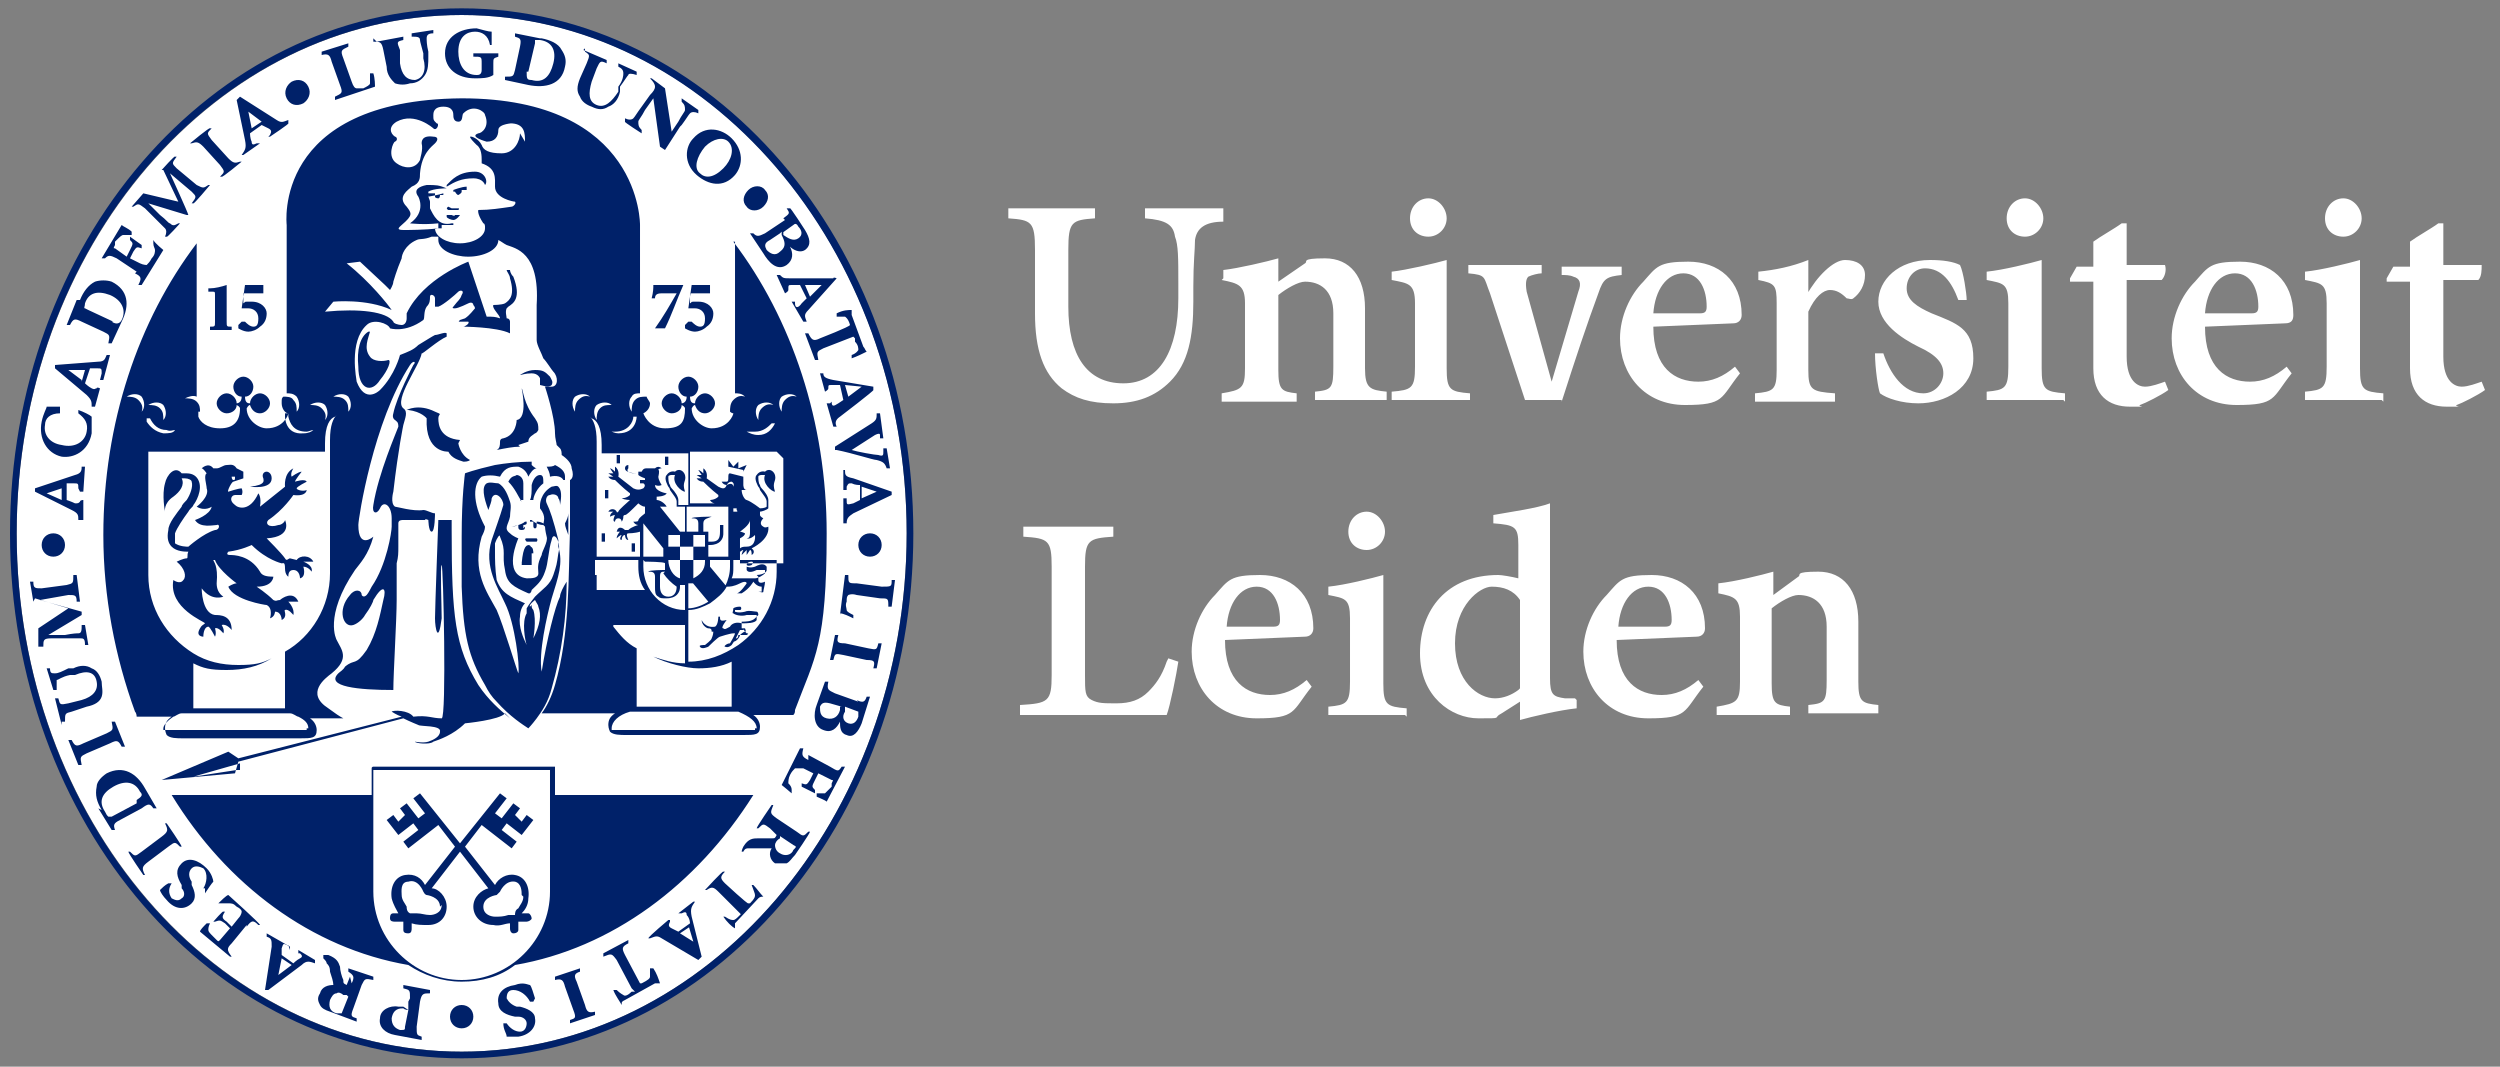 <?xml version="1.0" encoding="UTF-8"?>
<svg xmlns="http://www.w3.org/2000/svg" id="Laag_1" version="1.1" viewBox="0 0 150 64">
  <rect x="0" y="0" width="150" height="64" fill="#808080" stroke="none"/>
  <defs>
    <style>
      .st0 {
        fill: #002169;
      }

      .st1 {
        fill: #fff;
      }
    </style>
  </defs>
  <path class="st1" d="M27.7.9C13,.9,1,14.9,1,32s12,31.1,26.7,31.1,26.7-14,26.7-31.1S42.5.9,27.7.9Z"></path>
  <path class="st0" d="M12.6,17.3c.3,0,.7-.1,1-.2v2.2c0,.3,0,.3.3.3v.2h-1.3v-.2c.3,0,.3,0,.3-.3v-1.6c0-.2,0-.2-.2-.2h-.2v-.2ZM39.2,17.1c0,.2,0,.4-.1.8h.2c0-.2.1-.3.4-.3h.9c-.4.7-.8,1.4-1.3,2.1h0c0,0,.6,0,.6,0,.4-.8.7-1.7,1.1-2.6h0c0,0-1.8,0-1.8,0ZM41.5,17.1l-.2,1.4c0,0,.2,0,.4,0,.3,0,.6.2.6.6s-.1.5-.3.5-.4-.2-.5-.3c0,0-.1,0-.2,0,0,0-.1.1-.2.2,0,0,0,.1,0,.2,0,0,.3.2.6.2.2,0,.5-.1.7-.3.3-.2.4-.5.4-.8s-.3-.7-.9-.7-.3,0-.5.1v-.6h1.2v-.5c0,0-1.2,0-1.2,0ZM14.7,17.1l-.2,1.4c0,0,.2,0,.4,0,.3,0,.6.2.6.6s-.1.5-.3.5-.4-.2-.5-.3c0,0-.1,0-.2,0,0,0-.1.1-.2.2,0,0,0,.1,0,.2,0,0,.3.2.6.2.2,0,.5-.1.7-.3.3-.2.4-.5.4-.8s-.3-.7-.9-.7-.3,0-.5.1v-.6h1.2v-.5c0,0-1.2,0-1.2,0ZM54.4,32c0,17.1-12,31.1-26.7,31.1S1,49.2,1,32,13,.9,27.7.9s26.7,14,26.7,31.1ZM54.8,32C54.8,14.6,42.7.5,27.7.5S.6,14.6.6,32s12.2,31.5,27.1,31.5,27.1-14.1,27.1-31.5ZM26.8,13c0,.1.3.2.4.2.2,0,.4-.3.4-.3-.1,0-.2,0-.3,0,0,0,0,.1-.2,0-.1,0-.2,0-.3,0M26.9,12.4c0,0-.2.1,0,.2,0,0,0,0,.2,0,0,0,.1,0,.2,0,0,0,.1,0,.2,0,0,0,.1-.1,0-.1,0,0-.1,0-.2,0,0,0,0,0-.1,0,0,0,0,0-.1,0M27.3,11.6h0s0,0,0,0ZM28,11.2c-.3,0-.8.2-.8.2,0,0,0,.1,0,.1,0,0,.1,0,.1,0,0,0,0,0,0,0,0,0,0,0,0,0,0,0,.1.2.2.2,0,0,.2-.1.2-.2,0,0,0-.1,0-.1.1,0,.2,0,.4,0,0,0,0,0,0,0,0,0,0,0-.1,0M26.8,11.2c.5-.3.9-.5,1.6-.5.6,0,.7.4.7.4.2-.2,0-.8-.6-.8-1,0-1.4.5-1.7.8M27.6,26.4c-1.2-.1-1.3-.9-1.3-1.3,0-.3.3-.2-.2-.4-1-.5-1.7-.1-1.7-.1h.1c.8.1,1.1.5,1.1.5-.1,2.1,1.3,2,1.3,2,.2.4.6.5.9.6.1,0,.3,0,.4-.1-.6-.3-.7-1-.7-1M31.1,26.7s.6-.2.6-.2c0-.3.3-.4.4-.5,0,0,.1,0,.2-.2,0-.3,0-.4-.2-.7-.7-.9-.7-1.7-.8-1.8,0-.1,0,0,0,0,0,0,.4,1.8-.3,1.9,0,0,0,.9-.8,1.1,0,0-.2,0-.2.2,0,.2,0,.4-.2.5.5-.1,1-.2,1.4-.2,0,0,0,0,0,0M31.2,22.5c.1,0,.3-.1.7-.1.4,0,.5.3.5.3v.4c.1,0,.5.2.7,0,.1-.2,0-.3-.1-.5-.3-.3-.4-.4-.9-.4s-.9.3-.9.3h0M22.1,19.9c-.5.3-.7,1.1-.6,2.1,0,1.4.8,1.6,1.3.8.5-.6.7-1.2.5-1.2-.3.1-.9.1-1.1-.2-.4-.5-.1-1.1,0-1.5h-.2M30.6,43.1c-.6-.5-1.3-1.1-1.9-2-1.4-2.3-1.6-4.1-1.6-9.3,0-.2,0-.4,0-.6h-.8c0,0-.2,5.3-.2,5.9s.2,1.6.4,0c0-.8-.1-3.2,0-3.2s.3,9.2,0,9.2c-.6,0-.8-.2-1.7-.1-.3-.4-1.2-.4-1.3-.3,0,0,.3.2.6.3l-9.8,2.5-.6-.4-4,1.7,4.4-.4.2-.7,9.9-2.6c.4.2.9.4.9.4.1.1,1.4,0,1.3.4,0,.3-.4.5-.7.6-.3.1-.8,0-.8,0,0,.1.9.2,1.1,0,.3-.1,1.2-.4,1.9-1.1,0,0,2.1-.2,2.4-.6,0,0,0,0-.1-.1M14.2,46.2l-2.6.4,2.8-.8v.4ZM15,29.2s1.3.2,1.3-.5c0-.3-.2-.4-.3-.4-.2,0-.3.2-.2.4,0,.1.2.4-.8.5M13.9,28.6c0,0,0,.2.1.2s.1,0,.1-.2,0,0,0,0h.1s0,0,0,0c0,0,0,0,0,0h-.5s0,0,0,0c0,0,0,0,0,0h.2s0,0,0,.1M17.8,33.6c.2-.3.8-.3,1,.1,0,0-.5,0-.6,0,0,0,.6.2.5.6,0,0-.2-.3-.5-.3,0,0,.2.6-.2.7,0,0,0-.5-.4-.5-.3,0-.3.3-.3.4,0,0-.2-.1-.2-.5s-.1-.3-.2-.3c0,0-.9-.2-1.8-1.1,0,0-.6.3-1.4.4,0,0-.2.2.1.2.2,0,1.2,0,1.8,1,.1.2.3.3.8.3,0,0,0,.6-1,.6,0,0,.6.4,1,.8.2.1.2,0,.4,0,.1-.1.8-.6,1.1.1,0,0-.4,0-.6,0,0,0,.4.4.3.8,0,0-.3-.4-.5-.3-.1,0,.2.4-.2.6,0,0,0-.5-.4-.5,0,0,0,.3-.3.4,0,0,.2-.6-.2-.8-.1,0-2-.3-2.3-1.1,0,0,.3-.2.5-.2,0,0-1.1-.8-1.3-1.4,0,0-.2,0-.1,0,0,.1.3.3.2,1.4,0,.3.1.6.4.8,0,0-.7.3-1.3-.5,0,0,0,1.5.8,1.6.3,0,1,0,1,.9,0,0-.3-.4-.6-.3,0,0,.2.3.1.5,0,0-.3-.4-.5-.3,0,0,.1.3,0,.5,0,0-.3-.6-.4-.6-.2,0-.3.3-.3.6,0,0-.5,0-.2-.5.1-.2.2-.2.3-.3,0-.1-2.2-.9-1.9-2.6,0,0,.4.3.6,0,.2-.2.1-.7-.4-1.1,0,0,.4-.2.6-.2.1,0,0-.2.1-.4-.2,0-.7,0-1-.3-.2-.2-.3-.5-.2-1,0-.4.5-1,.8-1.4,0-.1.2-.3.3-.4.2-.3.4-.8.3-1.1,0-.1-.2-.2-.4-.2-.1,0-.2,0-.2,0,.2.4-.1.8-.5,1.1-.6.4-.5.9-.5.9,0,0-.2-1,0-1.7.1-.5.6-1.1,1-.6,0,0,.2,0,.3,0,.4,0,.6.2.7.4.3.6-.2,1.4-.3,1.5,0,.1-.2.2-.3.4-.3.4-.7,1-.8,1.3,0,.3,0,.5,0,.6.3.2.7.2.8.2,0,0,.9-.8,1.6-1,.3,0,.3-.4.1-.3-.2,0-1,.2-1.3-.3,0,0,.9-.3,1-.8,0,0-.4.3-.9,0,0,0,.8-.6.6-1.1,0-.2-.2-.8,0-.9,0,0-.2-.3-.3-.3,0,0,.4-.4.7,0,0,0,.2,0,.2,0,.2,0,.4-.2.6-.2s.4-.1.6.2c0,0,.2.1.4.2,0,0,0,.2,0,.4,0,0,0,0-.6.2-.1,0-.4.6-.3.6,0,0,.6-.2.8-.2,0,0,.1.2,0,.4,0,0-.2,0-.4,0-.2,0-.4.3,0,.6.2.2.9.4,1.4-.7,0,0,.2.2.1.8l1.5-1.2s-.1-.8.5-1.1c0,0-.2.3-.1.5,0,0,.4-.3.6-.3,0,0-.4.5-.4.6,0,0,.6-.2.7,0,0,0-.6.3-.6.4s.4.2.6.1c0,0,0,.4-.8.3,0,0-.6.9-1.5,1.5-.2.2,0,.5.6.3.2,0,.4-.2.4-.3,0,0,.5,1-1.1,1.1,0,0,.9.9,1.1,1.2.1.2.2,0,.3,0M44.3,38.1c0,0,0,.2-.1.2-.1,0-.1,0-.2.1,0,0,0,.1,0,.1.2,0,.4-.3.4-.4,0,0,.2-.2.3-.2.1,0,0-.2,0-.2h-.2c0-.2,0-.3,0-.4.2,0,.6,0,.8-.2,0,0,.2-.2.2-.2,0,0,0-.2-.1-.2-.1,0-.5-.1-.7,0-.4.1-.6,0-.6,0,0,0,0,0,0-.1,0,0,.3,0,.3,0,.1,0,.1-.2,0-.2-.3,0-.4.1-.4.1,0,.2-.1.3,0,.3.1.1.5.2.8.1.2,0,.5,0,.6,0,0,0,0,.1,0,.2,0,0,0,0,0,.1-.1.2-.6.2-.9.2-.3-.1-.6,0-.7.2-.2.1-.3.2-.4.1-.2,0,.2-.5.2-.5,0,0,0-.1,0,0-.4.1-.4,0-.4-.2,0,0,0,0-.1,0,0,0,0,.5-.2.6-.6.1-.8-.4-.8-.4h0c0,.3.3.5.4.5.2,0,.2.1.2.2h.1c0,.2-.1.4-.1.4,0,.1-.4.4-.4.4-.1,0-.4,0-.3.1.1.2.5,0,.5,0,0,0,.6-.6.7-.6,0,0,.6-.2.8-.2.2,0,.1,0,.1,0,0,.1-.3.6-.3.6-.2,0-.4.2-.3.2.2.1.4-.1.4-.1,0,0,.2-.3.2-.3l.3-.6h.2c0-.1,0,0,.2.2.2,0,0,.1,0,.1M44.6,28.3l.2-.4-.5.2v-.4s-.3.3-.3.3l-.3-.4v.4s.9.2.9.2ZM38.1,28.4c-.5,0-.5-.2-.4-.3,0-.1,0-.2,0-.2,0,0-.2,0-.2.2,0,.3.7.3.7.3M37.2,27.3h-.2v.5h.2v-.5ZM40.1,27.4h-.2v.5h.2v-.5ZM36.5,29.4h-.2v.5h.2v-.5ZM36.3,32h-.2v.5h.2v-.5ZM38.1,32.6h-.2v.5h.2v-.5ZM32,33.2c0-.1,0-.4-.2-.4-.2,0-.4,0-.5,1.1,0,0,.4,0,.6,0,0,0,0-.5,0-.7M32.4,28.5c-.2,0-.4.2-.5.6,0,.4,0,.7-.1.9,0,0,.1,0,.2,0,0-.2.2-.7.6-1,0,0,0,0,0,0,0-.3,0-.5-.2-.5M31.2,30s0,0,.2,0c0-.2,0-.6,0-1,0-.4-.3-.5-.4-.5-.1.1-.3,0-.5.4.4.4.6.9.8,1.2,0,0,0,0,0,0M34.1,32c0-.4,0-.8,0-1.2,0,.2-.1.4-.2.6,0,.2.1.4.2.7M31.9,36.3c0,0,0,.1,0,.1,0,0,0,.1.1.2.2.6,0,1.7,0,1.7.4-.8.5-1.4.3-1.9,0-.1-.1-.2-.2-.4,0,0-.4.3-.3.4M32.6,31.5c0-.2.2-.5-.2-1,0,0,0-.2,0-.2,0,0,0-.7.7-1.1.1,0,.3-.1.4,0,.2.2.2.6.1,1.1,0-.1,0-.3-.1-.4,0-.2-.3-.3-.5-.2-.2,0-.3.3-.2.5.2.4.4,1,.7,2.2v.4c.3,1,0,1.8-.4,3.1-.3,1.1-.8,3.3-.6,4.4.3-1.9.8-3.9,1.1-4.5,0-.2.2-.6.4-.9,0,2.1-.3,4.3-.9,6.4-.2.8-.6,1.4-.9,1.8-.3.4-.5.6-.5.6,0,0,0,0,0,0,0,0,0,0,0,0,0,0,0,0,0,0,0,0,0,0,0,0-.3-.2-1.1-.7-1.9-1.6-.3-.3-.5-.6-.7-1-1-1.7-1.3-3-1.4-5.9,0-.6,0-1.3,0-2.2,0-.3,0-.6,0-.8,0-2.5.2-3.8.2-3.8,0,0,.5-.2,1.8-.5.6-.1,1.4-.2,2.2-.2,0,0,0,0,0,.2,0,0,.2.2.3.2-.2,0-.4.3-.5.5-.1-.3-.3-.5-.6-.6-.4,0-.8,0-1.1.6-.4-.1-.8-.1-1.1,0-.5.4-.6,1.5.2,3,0,.2-.1.4-.2.6-.6,2.1.3,3.3.9,4.4.4.9,1.2,3.6,1.3,3.8.1-.4-.2-3-.8-4.2-.4-.9-1.3-2.2-.8-3.8.2-.6.5-1.4.7-2.1,0-.4-.5-.9-.7-.4,0,.2-.1.4-.2.7-.3-.8-.4-1.4-.1-1.6.2-.1.5,0,.7,0,.4.2.6.8.7,1.1h0c.1.3,0,.6,0,.9-.1.5-.4.7,0,1,.2.2.5.3.5.3,0,0-1,2.2.5,2.4.3,0,.7,0,.7-.3s-.1-.5.2-1.1c0-.2.4-.8.3-1.1,0,0-.1-.4-.1-.6M31.6,36.5c.1-.2.5-.7.5-.7.5-.5.9-.7,1.1-1.3.2-.6.2-.6.3-1.3.2-.7-.3-1.4-.4-.8-.2.6-.2,1.4-.4,1.9-.2.6-.5.8-.8,1.1,0,0,0,.1-.1.2,0,0,0,0-.1,0-.9-.4-1.3-.6-1.4-1.4-.2-.9.1-1.1-.3-2,0-.2-.2.1-.3.4,0,0,0,.3,0,.5,0,.5,0,1,.1,1.7.3.8.8,1,1.7,1.4-.2.2-.3.5-.3.8-.1.6.2,1.3.4,1.7-.1-.3-.3-1.4,0-1.9M33.9,28.8s0,0,0,0c0,0,0-.2,0-.2,0-.3-.2-.5-.6-.7-.1.1-.3.1-.5.1.1.2.2.4.2.6.4-.1.7,0,.8.2M31.4,31.7c0,0,0-.2,0-.2,0,0,.2,0,.2-.1,0,0,0,0,0-.1,0,0,0,0-.1,0-.2.2-.8.3-.8.3,0,0,0,0,0,0,0,0,0,0,0,0,0,0,.2,0,.4-.1,0,0,0,0,0,.1,0,.1,0,.2.2.2s.2-.1.2-.2M32.6,31.5c-.4,0-.7-.3-.7-.3,0,0,0,0-.1,0,0,0,0,0,0,.1,0,0,0,0,.2,0,0,0,0,.1,0,.2s0,.2.1.2.1-.1.1-.2,0-.1,0-.2c.1,0,.2,0,.4.1M31.8,32.7c-.2,0-.4,0-.5,1.1,0,0,.4,0,.6,0,0,0,0-.5,0-.7,0-.1,0-.4-.2-.4M31.7,32.3c0,0,0,0-.1,0,0,0-.2,0,0,.2,0,0,0,0,.2,0,0,0,.1,0,.2,0,0,0,.1,0,.2,0,0,0,.1-.1,0-.2,0,0-.1,0-.2,0,0,0,0,0-.1,0M17.4,42.7s0,0,0,0h0s0,0,0,0M10.9,42.7h0s0,0,0,0c0,0,0,0,0,0M22.4,53.5c0,2.9,2.4,5.3,5.3,5.3s5.3-2.4,5.3-5.3v-7.3h-10.6v7.3M45.2,47.7c-3.4,5.4-8.5,9.2-14.3,10.2-.9.7-2,1-3.2,1s-2.3-.4-3.2-1c-5.8-1-10.9-4.8-14.2-10.2h12v-1.6h0c0-.1.1-.1.1-.1h10.9v1.7h12M31.3,53.7c0-.2,0-.7-.4-.8-.6-.1-.9.6-.9.6,0,0-.1.1-.2.2,0,0-.8.1-.8.7,0,.5.5.6.7.6.3,0,.5,0,.8-.1.1,0,.3,0,.4,0,0-.1,0-.3.2-.4.1-.2.3-.4.3-.7M31.7,54.8c.1,0,.2.2.2.3,0,.1-.2.2-.3.2-.2,0-.3,0-.5,0,0,.1,0,.3,0,.5,0,.1-.1.2-.3.2-.1,0-.2-.1-.2-.3,0-.1,0-.2,0-.3,0,0,0,0,0,0-.3,0-.6.2-1,.1-.7,0-1.2-.5-1.2-1.1,0-.6.5-1,.9-1.1l-1.7-2.2-1.7,2.2c.4,0,.9.5.9,1.1,0,.6-.4,1.1-1.1,1.1-.4,0-.7,0-1-.1,0,0,0,0,0,0,0,0,0,.2,0,.3,0,.1,0,.3-.2.3-.1,0-.3,0-.3-.2,0-.2,0-.3,0-.5-.1,0-.3,0-.5,0-.1,0-.3,0-.3-.2,0-.1,0-.3.2-.3.1,0,.2,0,.3,0,0,0,0,0,0,0-.1-.2-.3-.5-.4-.9-.1-.7.2-1.3.8-1.4.6-.1,1,.2,1.2.6l1.8-2.3-1-1.3h0l-1.8,1.4-.3-.4.9-.7-.3-.4-.9.7-.7-.9.4-.3.3.4.4-.4-.3-.4.4-.3.7.9.4-.3-.7-.9.4-.3,2.4,3,2.4-3,.4.3-.7.9.4.3.7-.9.4.3-.3.4.4.4.3-.4.4.3-.7.9-.9-.7-.3.4.9.7-.3.4-1.8-1.4h0l-1,1.3,1.8,2.3c.2-.4.7-.7,1.2-.6.6.1.9.7.8,1.4,0,.4-.2.7-.4.9,0,0,0,0,0,0,0,0,.2,0,.3,0M26.4,54.4c0-.6-.8-.7-.8-.7,0,0-.1,0-.2-.2,0,0-.3-.8-.9-.6-.5,0-.4.6-.4.8,0,.3.2.5.3.7,0,.1,0,.3.2.4.1,0,.3,0,.4,0,.3,0,.5.1.8.1.2,0,.7-.1.7-.6M24.5,60.6c0,0-.2,0-.3-.1-.2,0-.6,0-.7.6,0,.4.2.6.5.7.3,0,.3,0,.3-.2l.2-1ZM24.6,59.9c0-.5,0-.5-.4-.6v-.2s1.6.3,1.6.3v.2c-.4,0-.5,0-.6.5l-.2,1.5c0,.5,0,.5.3.6v.2s-1.6-.3-1.6-.3c-.6-.1-1-.5-.9-1,0-.5.6-.8,1.1-.7.1,0,.2,0,.3,0l.3.2v-.5ZM20.8,59.7h-.2c-.1-.1-.3-.2-.4-.1-.2,0-.3.2-.4.4-.1.4,0,.7.4.8.3,0,.3,0,.3,0l.4-1ZM21.1,59c.2-.4.1-.5-.2-.7v-.2c0,0,1.5.5,1.5.5v.2c-.5-.1-.5-.1-.7.3l-.5,1.4c-.2.5-.1.5.2.6v.2c0,0-1.6-.6-1.6-.6-.3-.1-.5-.2-.6-.4-.1-.2-.2-.4,0-.7.1-.4.5-.5.8-.5,0-.2-.1-.5-.2-.8,0-.3-.1-.4-.2-.5,0-.1-.1-.2-.2-.3v-.2c0,0,.3,0,.3,0,.5.2.6.4.7.7,0,.2.1.6.2.8,0,.2,0,.2.2.3h0s.2-.5.2-.5ZM17.5,57.9l-.6-.4-.2,1h0s.8-.6.8-.6ZM17.3,56.7h-.1c-.2-.1-.2-.1-.3.2v.4c0,0,.7.5.7.5,0,0,.2-.2.4-.3.2-.1.1-.2,0-.3h-.1c0,0,0-.2,0-.2l1,.6v.2c-.3-.1-.5-.2-.8.1l-2,1.5h-.2c0,0,.4-2.6.4-2.6,0-.4,0-.5-.3-.6v-.2c0,0,1.4.8,1.4.8v.2ZM14.8,55.6c.3-.4.4-.4.7-.1h.1c0-.1-1.9-1.8-1.9-1.8-.1,0-.5.4-.6.5h.1c.2,0,.3,0,.5,0,.2,0,.3,0,.5.2.2.1.3.2.3.3,0,0,0,.2-.2.4l-.4.5-.3-.3c-.3-.2-.3-.3-.1-.6h-.1c0-.1-.6.6-.6.6h.1c.3-.1.3-.1.6.1l.3.3-.6.7c-.1.1-.1.1-.2,0l-.2-.2c-.2-.2-.3-.3-.3-.4,0-.1,0-.2.1-.4h-.2c-.2.2-.4.4-.4.5l1.8,1.5h.1c-.3-.4-.3-.5,0-.8l.9-1.1ZM12.3,53.6c.2-.3.4-.6.5-.7,0-.1-.1-.5-.4-.8-.5-.5-1.1-.7-1.5-.3-.4.4-.3.8,0,1.3v.2c.2.2.2.5,0,.6-.2.2-.4.1-.6,0-.2-.3-.2-.6,0-.9h-.2c-.2.1-.4.3-.5.4,0,.1.2.4.4.6.5.6,1.1.6,1.5.2.3-.3.2-.7,0-1.1v-.2c-.2-.3-.2-.6,0-.8.2-.2.5-.1.7,0,.3.3.2.9,0,1.2h.1ZM8.5,51.1c-.4.3-.4.3-.7,0h-.1c0,.1.9,1.4.9,1.4h.1c-.2-.4-.2-.5.2-.8l1.2-.9c.4-.3.4-.3.7,0h.1c0-.1-.9-1.4-.9-1.4h-.1c.2.4.2.5-.2.8l-1.2.9ZM8.2,48c.3-.2.4-.3.2-.5-.3-.6-.9-.7-1.6-.3-.7.4-.9.9-.5,1.5.1.2.1.2.2.3,0,0,.1,0,.2,0l1.5-.8ZM6.1,48.6c-.3-.5-.4-.9-.3-1.4,0-.3.3-.6.6-.8,1-.5,1.8,0,2.3.9l.7,1.2h-.2c-.2-.3-.3-.3-.7,0l-1.3.7c-.4.2-.4.3-.3.6h-.2c0,0-.8-1.3-.8-1.3ZM5,44.6c-.4.2-.5.2-.7-.2h-.2c0,0,.6,1.5.6,1.5h.2c-.1-.5-.1-.5.3-.7l1.4-.6c.4-.2.5-.2.7.2h.2c0,0-.6-1.5-.6-1.5h-.2c.1.5.1.5-.3.7l-1.4.6ZM3.7,43.3h.2c0-.5,0-.5.4-.6l.9-.3c.5-.1.8-.3.9-.6.1-.3,0-.6,0-.9-.1-.4-.3-.7-.6-.8-.3-.2-.7-.2-1.1,0h-.3c-.4.2-.6.3-.8.3-.2,0-.3,0-.3-.3h-.2s.4,1.3.4,1.3h.2c0-.3,0-.5,0-.6.1,0,.3-.2.8-.3h.3c.7-.3,1.2-.2,1.3.4.1.5-.2.9-.9,1.1l-.8.2c-.5.1-.5.1-.6-.3h-.2c0,0,.4,1.6.4,1.6ZM2.1,35.9l2,.6-1.8,1.2v1.1c.1,0,.3,0,.3,0,0-.4,0-.5.5-.5h1c.4,0,.6,0,.7,0,.2,0,.3,0,.3.4h.2s-.2-1.2-.2-1.2h-.2c0,.3,0,.5-.2.5-.1,0-.3,0-.8.1h-1c0,0,0,0,0,0l2-1.2v-.2s-2.5-.7-2.5-.7h0s1.7-.3,1.7-.3c.4,0,.5,0,.5.4h.2s-.2-1.6-.2-1.6h-.2c0,.5,0,.5-.4.6l-1.5.2c-.4,0-.5,0-.5-.4h-.2s.2,1.2.2,1.2ZM3.2,32c-.4,0-.7.3-.7.7,0,.4.3.7.7.7.4,0,.7-.3.7-.7,0-.4-.3-.7-.7-.7M3.7,30v-.7c0,0-.9.3-.9.3h0s.9.4.9.4ZM4.7,29.3h0c0-.3,0-.3-.3-.3h-.4c0,.1,0,1,0,1,0,0,.3.1.5.2.2,0,.2,0,.3-.1h0c0-.1.2-.1.2-.1v1.2c0,0-.3,0-.3,0,0-.3,0-.4-.4-.6l-2.2-1.1v-.2s2.4-.8,2.4-.8c.4-.1.4-.3.4-.5h.2s-.1,1.5-.1,1.5h-.2ZM3.6,24.4c-.3,0-.6,0-.8,0,0,.1-.2.4-.3.9-.2,1,.3,1.9,1.2,2.1.7.1,1.6-.3,1.8-1.4,0-.4,0-.8,0-1-.1-.1-.5-.3-.8-.4v.2c.4.3.6.6.5,1.1-.1.6-.7,1-1.5.8-.7-.1-1.1-.6-1-1.2,0-.4.3-.7.9-.7v-.2ZM4.9,22.9l.2-.7h-1c0,0,0,0,0,0l.8.6ZM6.1,22.4h0c0-.3,0-.3-.3-.3h-.4s-.3.9-.3.9c0,0,.2.2.4.3.2.1.2,0,.3,0h0c0-.1.2,0,.2,0l-.3,1.1h-.2c0-.3,0-.4-.3-.7l-1.9-1.6v-.2s2.6-.2,2.6-.2c.4,0,.4-.2.5-.4h.2c0,0-.4,1.5-.4,1.5h-.2ZM6.7,19.3c.3.2.5.1.6-.1.3-.6,0-1.2-.7-1.5-.8-.3-1.3-.1-1.5.5,0,.2-.1.3,0,.3,0,0,0,0,.2.1l1.5.7ZM4.8,18c.2-.5.5-.9.9-1.1.3-.1.7-.1,1,0,1,.5,1.1,1.4.6,2.4l-.6,1.3h-.2c.1-.5.1-.5-.3-.7l-1.3-.6c-.4-.2-.5-.2-.7.2h-.2c0,0,.6-1.5.6-1.5ZM8.1,16.4c.4.2.4.3.2.7h.2c0,0,1.3-2.1,1.3-2.1,0,0-.5-.4-.6-.6v.2c0,.2.1.3.1.4,0,.1,0,.3-.2.5-.1.2-.2.3-.3.4,0,0-.2,0-.4-.1l-.6-.3.2-.4c.2-.3.2-.3.5-.2v-.2c0,0-.7-.5-.7-.5v.2c.2.2.2.2,0,.6l-.2.4-.7-.5c-.1,0-.1,0,0-.2v-.2c.3-.3.4-.4.5-.4,0,0,.2,0,.5,0v-.2c-.2-.2-.5-.3-.6-.4l-1.2,2h.2c.2-.2.3-.2.7,0l1.2.8ZM8.1,16.4c.4.2.4.3.2.7h.2c0,0,1.3-2.1,1.3-2.1,0,0-.5-.4-.6-.6v.2c0,.2.1.3.1.4,0,.1,0,.3-.2.5-.1.2-.2.3-.3.4,0,0-.2,0-.4-.1l-.6-.3.2-.4c.2-.3.2-.3.5-.2v-.2c0,0-.7-.5-.7-.5v.2c.2.2.2.2,0,.6l-.2.4-.7-.5c-.1,0-.1,0,0-.2v-.2c.3-.3.4-.4.5-.4,0,0,.2,0,.5,0v-.2c-.2-.2-.5-.3-.6-.4l-1.2,2h.2c.2-.2.3-.2.7,0l1.2.8ZM9.8,10.2l.9,1.9-2.1-.5-.7.8h.1c.3-.2.3-.2.7.1l.7.7c.3.3.4.4.5.5.1.1.1.3,0,.5h.1c0,.1.8-.8.8-.8h-.1c-.2.1-.3.2-.5,0-.1,0-.2-.2-.6-.5l-.7-.7h0s2.3.7,2.3.7h.1c0-.1-1.1-2.5-1.1-2.5h0s1.3,1.1,1.3,1.1c.3.3.3.3,0,.7h.1c0,.1,1-1.1,1-1.1h-.1c-.3.2-.3.2-.7,0l-1.2-1c-.3-.3-.3-.3,0-.7h-.1c0-.1-.8.8-.8.8ZM12.7,8.4c-.3-.4-.3-.4,0-.7h-.1c0-.1-1.2.9-1.2.9h.1c.3-.1.4-.1.7.2l1,1.1c.3.4.3.4,0,.7h.1c0,.1,1.2-.9,1.2-.9h-.1c-.3.1-.4.1-.7-.2l-1-1.1ZM15.1,7.7l.6-.4-.8-.6h0s.2,1,.2,1ZM16.2,8.1h0c.1-.2.1-.3-.1-.4l-.4-.2-.7.5c0,0,0,.3.1.5,0,.2.1.2.3.1h.1c0,0,.1,0,.1,0l-1,.7h-.1c.2-.3.3-.4.2-.9l-.5-2.4.2-.2,2.2,1.4c.3.2.4.1.7,0v.2c.1,0-1.1.8-1.1.8h-.1ZM18.5,5.2c-.2-.4-.6-.5-1-.3-.3.2-.5.6-.3,1,.2.4.6.5,1,.3.3-.2.5-.6.3-1M22.5,5.3c0-.2,0-.6-.1-.9h-.2c0,.3,0,.5,0,.6,0,.1-.2.2-.4.3-.2,0-.3,0-.4,0-.1,0-.2-.1-.3-.4l-.5-1.4c-.2-.5-.1-.5.3-.7v-.2c0,0-1.6.5-1.6.5v.2c.4-.1.5,0,.6.4l.5,1.4c.2.5.1.5-.3.7v.2c0,0,2.4-.8,2.4-.8ZM22.4,2.3v.2c.4,0,.5,0,.6.5l.2,1c0,.5.3.8.5,1,.3.1.6.1.9,0,.4,0,.7-.2.9-.5.2-.3.2-.7.2-1.1v-.3c-.1-.4-.1-.7-.1-.8,0-.2.1-.3.4-.3v-.2s-1.3.2-1.3.2v.2c.3,0,.5,0,.5.2,0,.1.1.4.2.8v.3c.2.7,0,1.2-.5,1.3-.5,0-.8-.3-.9-1v-.8c-.2-.5-.2-.5.2-.6v-.2s-1.6.3-1.6.3ZM29.5,2.7c0-.4,0-.7,0-.8-.2,0-.5-.1-.9-.2-1,0-1.9.5-1.9,1.5,0,.9.7,1.5,1.8,1.5.4,0,.8,0,1.1-.2,0,0,0-.2,0-.4v-.3c0-.3,0-.3.3-.4v-.2s-1.5,0-1.5,0v.2c.5,0,.5,0,.5.4v.4c0,.3-.2.3-.3.3-.8,0-1.1-.7-1.1-1.4,0-.9.5-1.2,1-1.2.4,0,.8.2.9.8h.2ZM31.6,4.3c0,.4,0,.5.3.5.7.2,1.1-.2,1.3-1,.2-.8-.1-1.3-.8-1.4-.2,0-.3,0-.3,0,0,0,0,0,0,.2l-.4,1.7ZM32.5,2.3c.5.1,1,.3,1.2.7.2.3.3.6.2,1-.2,1.1-1.2,1.3-2.2,1.1l-1.4-.3v-.2c.5,0,.5,0,.6-.4l.3-1.4c.1-.5,0-.5-.3-.6v-.2s1.5.3,1.5.3ZM35.1,2.9v.2c.3.2.3.2.1.7l-.4.9c-.2.5-.2.8,0,1.1.1.3.4.5.7.6.4.2.7.2,1,0,.3-.1.6-.4.7-.9v-.3c.3-.4.4-.6.5-.7,0-.1.2-.1.5,0v-.2c0,0-1.1-.5-1.1-.5v.2c.2.1.3.2.3.4,0,.1,0,.4-.3.8v.3c-.4.6-.8,1-1.3.8-.5-.2-.5-.7-.3-1.4l.3-.8c.2-.4.2-.5.6-.3v-.2c0,0-1.4-.6-1.4-.6ZM40.9,7.5c.3-.4.4-.6.5-.7.1-.1.3-.1.5,0v-.2c0,0-1-.7-1-.7v.2c.2.2.2.3.2.5,0,.1-.2.3-.4.7l-.4.6h0s-.4-2.6-.4-2.6l-.8-.6h-.1c.4.4.4.6,0,1l-.5.7c-.3.4-.4.6-.5.7-.1.1-.3.1-.5,0v.2c-.1,0,1,.7,1,.7v-.2c-.2-.2-.2-.3-.2-.5,0-.1.2-.3.4-.7l.5-.7h0s.4,2.9.4,2.9l.3.2.9-1.4ZM42.3,8.8c-.5.6-.7,1.3-.3,1.6.3.3.8.3,1.4-.3.5-.5.7-1.2.3-1.6-.3-.3-.9-.2-1.4.3M43.9,8.3c.7.7.7,1.6.2,2.2-.7.8-1.6.6-2.3,0-.8-.7-.7-1.7-.2-2.2.7-.8,1.7-.6,2.3,0M45.8,12.4c.3-.3.4-.7.1-1-.2-.3-.7-.3-1,0-.3.3-.4.7-.1,1,.2.3.7.3,1,0M47,13.9v.2c.3.2.6.4.9.2.3-.2.2-.5,0-.7-.1-.2-.2-.2-.3-.1l-.7.5ZM46.8,14l-.6.4c-.4.2-.3.4-.2.6.2.2.5.4.8.1.4-.3.3-.6.1-1v-.2ZM47,13.1c.4-.3.4-.3.2-.6h.2c0-.1.9,1.3.9,1.3.3.5.4.9,0,1.2-.3.2-.7,0-.9-.2h0c.2.4.2.8-.2,1.1-.6.4-1.1-.2-1.4-.7l-.8-1.2h.2c.2.2.3.2.7,0l1.2-.8ZM48.3,17.1l.3.7.7-.7h0s-1,0-1,0ZM47.7,18.2h0c0,.3.2.3.4,0l.3-.3-.4-.8c0,0-.3,0-.5,0-.2,0-.2,0-.2.3h0c0,.1-.2.2-.2.2l-.5-1.1h.2c.2.2.2.2.7.2h2.5c0-.1.2,0,.2,0l-1.7,1.9c-.3.3-.2.4-.1.7h-.2c0,0-.7-1.2-.7-1.2h.2ZM51.3,20.3v.2c.2.2.2.4.2.5,0,0-.1.2-.4.3v.2c.3-.1.7-.3.9-.4h0c-.1-.1-.1-.2-.2-.3l-.7-1.9c0-.1,0-.2,0-.3h0c-.2,0-.5,0-.9.2v.2c.3,0,.4,0,.5,0,0,0,.2.1.3.5h0c0,.1-1.8.8-1.8.8-.4.2-.5.1-.7-.3h-.2c0,0,.6,1.6.6,1.6h.2c-.1-.5-.1-.5.3-.7l1.8-.7ZM50.7,23.1l.2.7.8-.6h0s-1-.1-1-.1ZM49.9,24.1h0c0,.3.1.3.4.1l.3-.2-.2-.9c0,0-.3,0-.5,0-.2,0-.2,0-.2.2h0c0,.1-.2.2-.2.2l-.3-1.1h.2c0,.2.1.3.6.4l2.4.4v.2c.1,0-2,1.6-2,1.6-.3.2-.3.4-.2.6h-.2s-.4-1.4-.4-1.4h.2ZM50.2,27c1,.2,2.2.6,2.4.6.4.1.5.2.6.5h.2s-.2-1.2-.2-1.2h-.2s0,.2,0,.2c0,.2,0,.3-.3.2-.2,0-1.3-.2-1.6-.3l1.4-.9c.2-.1.3-.1.3,0v.2s.2,0,.2,0l-.2-1.5h-.2c0,.3,0,.4-.3.6l-2.2,1.4v.2ZM51.7,29.2v.7s.9-.4.9-.4h0s-.9-.3-.9-.3ZM50.8,30h0c0,.3,0,.3.4.2l.4-.2v-.9c-.1,0-.3,0-.5-.1-.2,0-.2,0-.3.2v.2s-.2,0-.2,0v-1.2c0,0,.1,0,.1,0,0,.3,0,.4.5.5l2.3.8v.2c0,0-2.3,1.1-2.3,1.1-.3.2-.4.3-.4.6h-.2s0-1.5,0-1.5h.2ZM52.2,33.4c.4,0,.7-.3.7-.7,0-.4-.3-.7-.7-.7-.4,0-.7.3-.7.7,0,.4.3.7.7.7M50.4,36.8c.2,0,.6.2.8.3v-.2c-.2-.1-.4-.2-.4-.3,0-.1-.1-.3,0-.5,0-.2,0-.3.1-.4,0,0,.2-.1.5,0l1.4.2c.5,0,.5,0,.5.5h.2s.2-1.6.2-1.6h-.2c0,.4,0,.4-.6.4l-1.5-.2c-.5,0-.5,0-.5-.5h-.2s-.3,2.4-.3,2.4ZM52,39.6c.5,0,.5.1.4.5h.2s.3-1.5.3-1.5h-.2c-.1.4-.1.4-.6.3l-1.4-.3c-.5,0-.5-.1-.4-.5h-.2s-.3,1.5-.3,1.5h.2c.1-.4.1-.4.6-.3l1.4.3ZM50.7,42.5v.2c-.2.3-.1.6.2.7.3.1.5-.1.6-.4,0-.2,0-.3,0-.3l-.8-.3ZM50.5,42.4l-.7-.2c-.4-.1-.5,0-.6.2,0,.3,0,.6.4.7.4.1.7-.1.8-.5v-.2ZM51.4,42c.4.2.5.1.6-.2h.2c0,0-.5,1.6-.5,1.6-.2.5-.5.9-.9.7-.4-.1-.4-.5-.4-.8h0c-.2.4-.5.7-1,.5-.6-.2-.6-1-.4-1.5l.5-1.4h.2c-.1.5,0,.5.4.7l1.4.5ZM48.5,45.6c-.4-.2-.4-.3-.3-.7h-.2c0,0-1.1,2.2-1.1,2.2,0,0,.5.4.6.5v-.2c0-.2-.1-.3-.2-.4,0-.1,0-.3.1-.5.1-.2.2-.3.3-.4,0,0,.2,0,.5,0l.6.3-.2.4c-.2.3-.2.3-.5.2v.2c0,0,.8.4.8.4v-.2c-.2-.2-.2-.2,0-.6l.2-.4.8.4c.1,0,.1,0,0,.2v.2c-.3.3-.4.4-.4.4,0,0-.2,0-.5,0v.2c.2.1.5.2.6.3l1.1-2.1h-.2c-.2.3-.2.3-.7,0l-1.3-.7ZM46.8,50.1v.2c-.2.1-.3.3-.3.4,0,.2.1.4.3.5.3.2.7.1.8-.2.2-.2.2-.2,0-.3l-.9-.6ZM46.2,49.7c-.4-.3-.4-.3-.7,0h-.1c0-.1.9-1.4.9-1.4h.1c-.2.5-.2.5.2.8l1.2.8c.4.3.4.3.7,0h.1c0,.1-.9,1.4-.9,1.4-.2.2-.3.4-.5.5-.2,0-.5,0-.7,0-.3-.2-.4-.6-.2-.9-.2,0-.5,0-.8,0-.3,0-.5,0-.6,0-.1,0-.2,0-.3.2h-.1c0-.1.1-.3.1-.3.3-.5.6-.5.9-.5.3,0,.6,0,.8,0,.2,0,.2,0,.3-.2h0c0,0-.4-.4-.4-.4ZM44.6,54.7l-.2.2c-.2.2-.3.3-.4.3-.1,0-.2,0-.5-.2h-.1c.2.3.5.6.7.7h0c0-.2,0-.2,0-.3l1.4-1.5c.1-.1.2-.1.3-.1h0c-.2-.2-.4-.5-.6-.7h-.1c.1.3.2.5.2.6,0,.1,0,.2-.3.5h-.1c0,.1-1.4-1.2-1.4-1.2-.3-.3-.3-.4,0-.7h-.1c0-.1-1.1,1.1-1.1,1.1h.1c.3-.2.4-.2.7.1l1.4,1.4ZM41.4,55.6l-.6.4.8.5h0s-.3-1-.3-1ZM40.2,55.3h0c-.1.2-.1.3.1.4l.4.2.7-.5c0,0,0-.3-.2-.5,0-.2-.1-.2-.3-.1h-.1c0,0-.1,0-.1,0l.9-.7h.1c-.2.3-.3.4-.2.9l.6,2.4-.2.2-2.2-1.3c-.3-.2-.4-.1-.7,0h-.1c0-.1,1.2-1.1,1.2-1.1h.1ZM38.1,59.5h-.2c-.2.2-.4.3-.5.2,0,0-.2-.1-.4-.3h-.2c.1.3.4.7.5.9h0c0-.2,0-.2.2-.3l1.8-1c.1,0,.2,0,.3,0h0c-.1-.3-.2-.6-.4-.9h-.2c0,.3,0,.5,0,.5,0,.1-.1.2-.5.4h-.1c0,0-.9-1.7-.9-1.7-.2-.4-.2-.5.2-.7v-.2c0,0-1.5.8-1.5.8v.2c.5-.2.5-.2.8.2l.9,1.7ZM34.4,60.6c.2.5.1.5-.2.6v.2c0,0,1.5-.5,1.5-.5v-.2c-.4.1-.5,0-.6-.4l-.5-1.4c-.2-.4-.1-.5.2-.6v-.2c0,0-1.5.5-1.5.5v.2c.4-.1.5,0,.6.4l.5,1.4ZM32.1,59.9c-.1-.3-.2-.7-.3-.8-.1,0-.4-.2-.9,0-.7.1-1.1.5-1,1.1,0,.5.5.7,1,.8h.2c.3,0,.5.2.5.4,0,.2-.1.5-.4.5-.3,0-.6-.2-.8-.5h-.2c0,.4.2.6.2.8.1,0,.4,0,.7,0,.7-.1,1.1-.6,1-1.1,0-.4-.5-.6-.9-.7h-.2c-.3-.1-.5-.3-.6-.5,0-.3.1-.5.4-.5.4,0,.8.3,1,.7h.2ZM27,61c0,.4.3.7.7.7s.7-.3.7-.7-.3-.7-.7-.7-.7.3-.7.7M19.7,27.1h0s0,0,0,0M47.1,24c.2-.2.4-.3.7-.2,0,0,0,0,0,0-.2-.2-.6-.2-.9,0-.2.2-.2.6,0,.9,0,0,0,0,0,0,0-.2,0-.5.2-.7M44,14.5c3.5,4.6,5.6,10.8,5.6,17.5s-.7,7.4-1.9,10.6c0,.1,0,.2-.1.3h-2.4c.3.2.4.5.4.7,0,.5-.3.5-1,.5h-.2s-6.6,0-6.6,0h-.2c-.4,0-.8,0-1-.2,0,0-.1-.2-.1-.4,0-.3.1-.5.4-.7h-4.4c.3-.4.6-1,.8-1.7.9-3.1.8-6.5.9-9.3,0-1.6,0-1.5,0-3,0,0,.3-.1.1-.7,0-.3-.3-.6-.6-.8,0-.1,0-.3-.1-.4l-.2-.2s0,0,0,0c0-.1-.1-.4-.1-.7,0-1-.6-2.8-.6-2.8,0,0,.1,0,.4,0,.4,0,.4-.6.1-.9-.1-.1-.4-.6-.6-.8-.1-.3-.4-.8-.4-1.1,0-.3,0-1.7,0-2.1.2-3.2-1.3-3.4-1.8-3.6-.2-.1-.3-.2-.5-.3,0,.6-.9,1-1.8,1s-1.8-.4-1.8-1,0,0,0-.2h-.4c-.5.2-.7.1-.9.2-.7.3-.9.9-.9,1.1-.3.7-.5,1.4-.5,1.4,0,.2-.2.5-.2.5,0,0-.2-.2-.3-.3-.2-.2-1.3-1.2-1.5-1.4,0,0-.8.1-.8.1,1.4,1.1,2.5,2.5,2.7,2.8,0,.2,0,.1,0,0-1.5-.7-3.5-.5-3.5-.5l-.5.6c2.1-.2,3.7,0,4.1.6,0,.1.3.2.5.2.2,0,.3-.2.3-.4s0-.1,0-.3c1-2.1,3.7-3.1,3.7-3.1l1.1,3.3c.4,0,.5,0,.8.1,0-.2-.5-.6-.4-.8,0,0,.5,0,.7-.1.3-.2.6-.5.3-1.5,0-.2-.2-.4-.2-.5h.2s0,.2.2.4c.5,1.3,0,1.6-.3,1.8,0,0,0,0-.1.1-.1.2,0,.5,0,.6.2,0,.2.2.2.2v.7c-.8-.4-2.9-.4-2.8-.4.1,0,.4-.2.3-.3,0,0-.3,0-.5,0-.1,0-.1,0,0-.1,0,0,0,0,.3-.1.3-.2.5-.5.6-.6,0-.1-.1-.2-.1-.2,0-.1-.1-.2-.3-.1,0,0-.6.3-.8.3-.1,0-.2,0-.1-.1.3-.4.4-.4.5-.7.2-.3-.1-.3-.2-.2-.2.2-.9.8-1.2.9-.2,0-.2,0-.2,0,0-.3,0-.3,0-.5,0-.2-.3-.3-.3-.1s0,.4-.2.6c-.2.3-.1.7-.2.8-1.1.8-2,.5-2,.5-.1-.3-1-.6-1.4-.2-1.1,1-.6,3.3-.6,3.4.5,1.3,1.3.6,1.4.5.9-.9,1.2-2.1,1.2-2.1.5-.2.8-.3,1.1-.6.5-.3.8-.5,1-.6.2,0,.6-.2.7-.1v.2c-.5.2-1.5,1.1-1.5,1-.1.7-1.7,2.8-1.1,3.3.3.2.1.6,0,1,0,0-.3,1.4-.6,4,0,0-.2.7.1.9.1,0,1.1.3,1.7.2.2,0,.5.2.7.2,0,0,0,1.1-.2,1.1-.2,0-.2-.8-.2-.7,0,0-.2-.1-.2,0-.3,0-.7,0-1.3,0-.1,0-.3,0-.3.2,0,.2,0,.3,0,1.4,0,.4,0,.6-.1,1,0,.2,0,1.6,0,2.2,0,1.2-.2,4.4-.2,5.4-2.1,0-4.1-.2-3.3-1,.1-.1.3-.2.4-.4.6-.5.6,0,1.3-1,.6-1,.8-2.1,1-3,.2-.7,0-1-.6,0,0,.1-.2.5-.5.9-.1.2-.4.5-.7.6-.6.2-1-.9-.2-1.8.3-.4.7-.3.7,0,0,0,.1.2.3,0,.1-.1.3-.5.3-.5.9-1.3,1.2-3.3,1.2-3.6,0-.2,0-.3,0-.5,0-.8-.5-1.1-.7-.6-.2.4-.5.3-.4-.2.3-1.9,1.4-4.4,1.5-4.7,0-.3-.1-.3-.2-.4,0,0-.2-.1-.1-.4.2-1,1.2-2.9,1.2-2.9.2-.2,0-.3-.2,0-2.2,3.4-3.1,9.2-3.1,9.6,0,1.5.9.7.9.7-.3,1.1-.8,1.6-1.1,2-1.9,2.8-1.1,4.2-1.1,4.2.3.6.8,1.1-.3,2-.4.3-1.6,1.2-.2,2.1.4.3.7.5.9.6h-2c.3.2.4.5.4.7,0,.5-.3.5-1,.5h-7c-.4,0-.8,0-1-.2,0,0-.1-.2-.1-.4,0-.3.1-.5.4-.7h-2.1c0,0,0-.2-.1-.3-1.2-3.3-1.9-6.9-1.9-10.6,0-6.7,2.1-12.9,5.6-17.5,0,0,0,0,0,0v9.2c-.2-.1-.5,0-.7.1,0,0,0,0,0,0,.2,0,.5,0,.7.2.2.2.2.4.2.6,0,0,0,0-.1,0v.3c.1.3.5.7,1.3.7s1.2-.4,1.2-1.2c0,0,0-.1-.2-.2,0,.3-.3.5-.6.5s-.6-.3-.6-.6.3-.6.6-.6.6.3.6.6c0,0,.3,0,.3-.4-.3,0-.5-.3-.5-.6s.3-.6.6-.6.6.3.6.6-.2.6-.5.6c0,.4.2.4.3.4,0-.3.3-.6.6-.6s.6.3.6.6-.3.6-.6.6-.5-.2-.6-.5c-.1,0-.2.2-.2.2,0,.7.7,1.2,1.2,1.2,1,0,1.3-.8,1.3-.9-.2,0-.4-.3-.4-.6s0-.3.1-.4c.2,0,.5,0,.6.2.2.2.2.4.2.7,0,0,0,0,0,0,.2-.2.2-.6,0-.9-.2-.2-.4-.2-.6-.2v-10.1s-.9-7.5,10.5-7.6c10.8,0,10.7,7.6,10.7,7.6v10.1c-.2,0-.4,0-.5.2-.2.2-.2.6,0,.9,0,0,0,0,0,0,0-.2,0-.5.2-.7.2-.2.4-.2.7-.2,0,.1.2.3.2.4,0,.3-.2.5-.4.6,0,0,.3.9,1.3.9s1.2-.4,1.2-1.2c0,0,0-.1-.2-.2,0,.3-.3.5-.6.5s-.6-.3-.6-.6.3-.6.6-.6.6.3.6.6c0,0,.3,0,.3-.4-.3,0-.5-.3-.5-.6s.3-.6.6-.6.6.3.6.6-.2.6-.5.6c0,.4.2.4.3.4,0-.3.3-.6.6-.6s.6.3.6.6-.3.6-.6.6-.5-.2-.6-.5c-.1,0-.2.2-.2.2,0,.7.7,1.2,1.2,1.2,1,0,1.3-.8,1.3-.9,0,0-.1,0-.2-.1,0-.2,0-.5.2-.7.2-.2.4-.3.7-.2,0,0,0,0,0,0-.2-.2-.4-.2-.6-.2v-9.1s0,0,0,0M17.1,25s0,1.1,1.1,1c.3,0,.5-.1.6-.2-.1,0-.3.1-.4.1-.8,0-1-.5-1.1-.9,0-.1,0-.2,0-.2h-.2ZM8.9,24.3s0,0,0,0c.2,0,.5,0,.7.2.2.2.2.4.2.7,0,0,0,0,0,0,.2-.2.2-.6,0-.9-.2-.2-.6-.2-.9,0M8.5,24.7c.2-.2.2-.6,0-.9-.2-.2-.6-.2-.9,0,0,0,0,0,0,0,.2,0,.5,0,.7.2.2.2.3.4.2.7,0,0,0,0,0,0M8.8,25.3c.2.3.5.6,1,.7.3,0,.6,0,.7-.2-.1,0-.3.1-.5,0-.5,0-.8-.3-1-.7h-.2ZM18.5,43.7c0-.3-.2-.5-.6-.7-.1,0-.3-.2-.5-.2h0s0,0,0,0c0,0,0,0,0,0h-6.5s0,0,0,0c0,0,0,0,0,0h0c-.2,0-.4.2-.5.2-.3.2-.6.5-.6.7s0,0,0,.1h8.6s0,0,0-.1M20,23.8s0,0,0,0c.2,0,.5,0,.7.2.2.2.2.4.2.7,0,0,0,0,0,0,.2-.2.2-.6,0-.9-.2-.2-.6-.2-.9,0M20.1,25c-.3.1-.6.5-.6,1.6,0,.3,0,.4,0,.5h-10.6v7.4c0,2,1.1,3.7,2.7,4.7.8.5,1.7.7,2.7.7s1.4-.1,2-.4c-.8.5-1.7.7-2.7.7s-1.4-.1-2-.4v2.7h5.5v-3.4c1.6-.9,2.7-2.7,2.7-4.7v-7.4h0s0,0,0-.6c0-.9.2-1.3.4-1.5M19.5,24.3c-.2-.2-.6-.2-.9,0,0,0,0,0,0,0,.2,0,.5,0,.7.2.2.2.3.4.2.7,0,0,0,0,0,0,.2-.2.2-.6,0-.9M31.5,8.5c0-.5,0-1.1-.9-1.1.3,0-.7,0-.7.4s-.2.7-.7.7c0,0-1.1-.3-.5-.5.2,0,.7-.4.4-1.1,0-.2-.7-.7-1.3-.1-.1.1,0,.5-.3.5s-.3-.3-.3-.4,0-.5-.6-.5-.6.4-.6.5c0,.3,0,.3.2.5.2,0,0,.5-.2.3,0,0-1.1-1-2.2-.4-.5.3-.4.7-.1.9.1,0,.2.2,0,.3-.1,0-.5.9.1,1.3.4.3,1.1.4,1.4-.2,0-.1.2-.6.1-1,0-.1,0-.5.7-.4.3,0,.3.2.1.4-.2.2-.8.6-.9,1.8,0,.3,0,.6-.5.8-.2.2-.9.6-.3,1.2.3.4.4.5-.3,1.1-.1.1-.4.3.1.3.3,0,1.3,0,2.1-.1v-.3c-.9.1-1.7,0-1.7,0,1-.7.5-1.6.5-1.6-.3-.4,0-.6.5-.7.6,0,.7,0,1.2.2,0,0-.8,0-1.1.2h0c0,.1,0,.2,0,.3.6-.1.9-.2.9-.2,0,0,0,0,0,.1,0,0,0,0-.1,0,0,0-.1,0-.2,0,0,0,.1,0,.1,0,0,0,0,.2-.1.2,0,0-.2,0-.2-.1,0,0,0-.1,0-.2,0,0-.2,0-.4,0,0,0,0,0,0,0,0,0,0,0,0,.1,0,.2.1.3.1.4,0,0,0,.2,0,.2,0,0,0,0,0,.2.2.4.5,1.1,1.3.9,0,0,0,0,.1,0,0,0,0,0,0,.1,0,0-.1,0-.2,0-.2,0-.3,0-.5,0,0,.1,0,.2,0,.2,0,0-.3,0-.4,0,0,0,0,0,0,0,0,.5.7.9,1.5.9s1.5-.4,1.5-.9,0,0,0-.1h0c0,0,0-.2-.1-.2-.4-.6-.3-.8-.3-.8,0,0,0,0,0,0,.7,0,1.3-.1,2-.2.1,0,.3-.2.2-.3-.1,0-1.2-.2-1.2-.9,0-.5.1-1.1-.8-1.4,0,0,0,0,0-.2,0-.2,0-.7-.3-.9-.2-.2-.4-.4-.4-.5h.1s.4.1.6.5c.1.3.4.5,1.2.5s1.1-.8,1.1-1.2M45.5,24.3c-.2.2-.2.6,0,.9,0,0,0,0,0,0,0-.2,0-.5.2-.7.2-.2.4-.3.7-.2,0,0,0,0,0,0-.2-.2-.6-.2-.9,0M45.3,25.9c-.2,0-.4,0-.5,0,.2.1.4.2.7.2.5,0,.8-.3,1-.7h-.2c-.2.2-.5.5-1,.5M41.3,31.9h.6v-.5c0-.3-.2-.3-.4-.3h0c0-.1,1.2-.1,1.2-.1h0c-.2.1-.5.1-.5.4v.5h.3v.6c0,0,.1,0,.2,0,.4,0,.5-.2.5-.6,0-.2,0-.3,0-.4h.2c0,0,0,.2,0,.5h0c0,.1,0,.3-.2.5-.1.1-.3.2-.6.2s0,0-.1,0v.7h1.2v-3h-2.5v1.5ZM44,28.6s0,0,0,0c0,0,0,0,0,0,0,0,0,0,0,0h-.2c0-.1,0-.1,0-.1,0,0,0,0,0,0h.1c0,0,0,0,0,0,0,0,0,0,0,0,0,0,.1,0,.1,0M43.9,28.9c-.2,0-.3.2-.3.2.4-.2.4.1.4.1,0,0,.1-.2-.1-.3M44.1,28.6s0,0,0,0c0,0,0,0,0,0,0,0,0,0,0,0,0,0,.1,0,.1,0,0,0,0,0,0,0h.1s0,0,0,0c0,0,0,0,0,0h-.3s0,0,0,0M44.2,30.5c0,0-.2,0-.2,0v.2c0,0,.2,0,.2,0,.1,0,0-.1,0-.1M43.5,35.2c.2-.4.3-.8.3-1.2v-.4h-1.2c0,.2,0,.3,0,.4l1,1.2ZM41.6,35c0,0-.2,0-.3,0v1.5c.4,0,.9-.2,1.2-.4l-1-1.2ZM40.8,32.8v-.7h-.7v.7h.7v.8h-.7c0,.5.3,1,.7,1.1v-1.1h.8v1.1c.4-.2.7-.5.7-1,0,0,0,0,0-.1h0s-.7,0-.7,0v-.8h-.8ZM41.6,32.8h.7v-.7h-.7v.7ZM38.5,28.2s0,0,0,0c0,0,0,0,0,0s0,0,0,0,0,0,0,0h.1s0,0,0,0c0,0,0,0,0,0h-.2s0,0,0,0h0s0,0,0,0c0,0,0,0,0,0,0,0,0,0,0,0h0ZM38.6,31.4v2h1.2v-.5l-1.2-1.5ZM40.8,31.9h.3v-1.5h-1.5l1.2,1.5ZM38.6,33.6v.4c0,1.4,1.1,2.6,2.5,2.6v-1.5c0,0-.2,0-.3,0,0,0,0,0,0,.1h0c0,.1,0,.3-.2.5-.1.1-.3.2-.6.2s-.4,0-.5-.1c-.2-.1-.2-.3-.2-.6v-.6c0-.3-.2-.3-.4-.3h0c0-.1,1-.1,1-.1,0-.1,0-.3,0-.4h0c0-.1-1.2-.1-1.2-.1ZM39.9,34.3c-.2,0-.3,0-.3.3v.6c0,.4.2.6.5.6s.5-.2.5-.6h0c-.3-.2-.6-.5-.8-.8M38,25c0,.3-.3.9-1.1.9-.2,0-.3,0-.4-.1.2.1.4.2.6.2,1.1,0,1.1-1,1.1-1h-.2c0-.1,0,0,0,0M35.8,24.3c-.2.2-.2.6,0,.9,0,0,0,0,0,0,0-.2,0-.5.2-.7.2-.2.4-.2.7-.2,0,0,0,0,0,0-.2-.2-.6-.2-.9,0M34.7,24c.2-.2.4-.3.7-.2,0,0,0,0,0,0-.2-.2-.6-.2-.9,0-.2.2-.2.6,0,.9,0,0,0,0,0,0,0-.2,0-.5.2-.7M35.4,25c.2.2.4.6.4,1.5,0,.4,0,.5,0,.6h0v6.3h2.6v-1.5c-.3.1-.7.1-.7.1-.2,0,0,.4,0,.4-.2,0-.2-.3-.2-.3-.2,0-.2.3-.2.3-.2,0,0-.3,0-.3-.1,0-.3.2-.3.2,0-.2.2-.4.2-.4,0,0-.2,0-.2,0,.1-.4.4-.2.5-.1,0,0,0,0,.2,0,.2-.2.6-.3.6-.3-.2,0-.3-.2-.3-.2.2,0,.3,0,.3-.1.1-.2.3-.3.4-.4v-.4c-.2,0-.4-.2-.4-.2-.5.5-.7.7-.8.7,0,0-.1,0-.1.1,0,.2-.1.3-.1.3,0,0,0-.2-.2-.2-.2,0-.2.2-.2.2-.2,0,0-.4,0-.4-.1,0-.3.1-.3.1,0-.2.2-.3.2-.3,0,0-.3,0-.3,0,.1-.2.4-.2.5,0,0,0,0,.1.1,0,0-.1.6-.6.7-.7,0,0-.3,0-.5-.1,0,0,.3,0,.5-.2,0,0,0,0,0-.1-.4-.3-.9-.8-.9-.8-.3,0-.4-.2-.4-.2,0,0,.3,0,.3,0s-.3-.2-.3-.2c0,0,.3,0,.3,0,0,0-.2-.3-.2-.3.1,0,.3.2.3.2,0,0,0-.3,0-.3.3.2.2.6.2.6l.9.7c.2.1.4.1.6,0,.2-.2,0-.3,0-.3,0,0-.2,0-.2,0,0,0,0-.2,0-.2,0,0,.3,0,.3,0,0,0,0,0,0-.1-.3-.1-.4-.2-.4-.2,0,0,0-.2,0-.2.1,0,.2,0,.2,0,.1-.2.2-.2.3-.2,0,0,.3,0,.4,0,0,0,0,0,.1,0,.2-.2.4,0,.4,0,0,0-.2,0-.2.1.1,0,0,.4,0,.4,0,.2.2.5.2.5-.2.1-.4,0-.4,0,0,.4.7.5.7.5-.1.2-.6.2-.6.2,0,0,0,.1,0,.2.2,0,.5.2.6.4h.6c0,0,0-.2,0-.3,0-.2-.2-.4-.4-.7,0,0,0-.1-.1-.2,0,0-.3-.5-.1-.7.2-.3.5-.2.5-.2.2-.2.5-.1.6.2.1.4-.2.4,0,1-.2,0-.8-.5-.6-1,0,0,0,0-.2,0,0,0-.2,0-.2.1,0,.1,0,.4.1.5,0,0,0,.1.1.2.2.2.4.5.4.7,0,.1,0,.2,0,.3h.6v-3.1h-5.2c0,0,0-.2,0-.5,0-1.1-.3-1.5-.6-1.6M35.8,34.5c0,.3,0,.6,0,.9h2.9c-.3-.4-.4-.9-.4-1.4v-.4h-2.6v.9M36.8,37.6c.4.5.8,1,1.4,1.3v3.5s5.7,0,5.7,0v-2.7c-.6.3-1.3.4-2,.4s-1.9-.3-2.7-.7c.6.2,1.2.4,1.9.4v-2.3h-4.3M45.4,43.7c0-.4-.4-.7-1.1-1h-6.5c-.7.2-1.1.6-1.1,1s0,0,0,.1h8.6s0,0,0-.1M46.6,33.6h-2.6v.4c0,.3,0,.5-.1.7.2,0,.4,0,.5,0,0,0,.4,0,.6,0,.1,0,.2,0,.3,0,.2,0,.5-.2.6-.3,0,0,0,0,0-.1,0,0,0-.1,0-.1,0,0-.3,0-.5,0-.2.1-.5.2-.6,0,0,0,0-.1,0-.3,0,0,0-.2.3-.2.1,0,.1.1,0,.2,0,0-.2.1-.3,0,0,0,0,.1,0,.1,0,0,.2.1.5,0,.2-.1.4-.2.6-.1,0,0,.1.1.1.1,0,0,0,.2,0,.2,0,.2-.4.3-.6.3,0,0,.1.1.1.1,0,0,0,0,0,.2,0,.3.4.1.4.1,0,.2-.1.5-.1.6,0,.1-.2,0-.3,0s0,0,0,0c0,0,.2,0,.2,0v-.3c-.3,0-.5-.3-.5-.3,0,0-.2.4-.7.7-.1,0-.3,0-.3,0,0,0,0,0,0,0,.2,0,.6-.6.6-.6,0,0,0-.2-.4,0-.4.2-.6.2-.8.2,0,0,0,0,0,0-.2.4-.6.7-1,1-.4.2-.8.4-1.3.4v3.1c1.1,0,2.1-.4,3-1h0c1.4-1,2.3-2.6,2.3-4.4v-.9ZM46.6,27.1h-5.2v3.1h1.5s0,0,0,0c0,0-.2,0-.3-.2,0,0,.3,0,.5-.2,0,0,0,0,0-.1-.4-.3-.9-.8-.9-.8-.3,0-.4-.2-.4-.2,0,0,.3,0,.3,0s-.3-.2-.3-.2c0,0,.3,0,.3,0,0,0-.2-.3-.2-.3.1,0,.3.2.3.2,0,0,0-.3,0-.3.3.2.2.6.2.6l.7.5c.2.1.4.2.5-.1,0,0-.2,0-.3-.2,0,0,.1,0,.3,0,.2,0,0-.5.2-.5l.8.2s0,.4,0,.5c0,0,0,.3.2.3,0,0-.3,0-.3,0h0c0,.3.2.6.3.6.3.1.8.5.8.5,0,0,.3,0,.4-.1,0,0,0-.2,0-.3,0-.2-.2-.4-.4-.7,0,0,0-.1-.1-.2,0,0-.3-.5-.1-.7.2-.3.5-.2.5-.2.2-.2.5-.1.6.2.1.4-.2.4,0,1-.2,0-.8-.5-.6-1,0,0,0,0-.2,0,0,0-.2,0-.2.1,0,.1,0,.4.1.5,0,0,0,.1.1.2.2.2.4.5.4.7,0,.2,0,.4,0,.5-.1.1-.4.2-.5.2,0,0,0,.1,0,.2,0,.1.2.2.2.2-.2.2-.2.4,0,.5.1.1.3,0,.3,0,.1.8-1,1.3-1,1.3,0,0,0,0,.1.1.1.2-.1.3-.1.3,0-.1,0-.3-.1-.3,0,0-.2.3-.2.3,0,0,0-.3,0-.3,0,0-.3.3-.3.3,0-.1.1-.3.1-.3-.1,0-.3.2-.3.2,0-.4.3-.4.5-.4.6,0,.5-.7.5-.7-.3.3-.5.2-.5.2.2,0,.2-.2.2-.4,0-.6,0-.6,0-.7,0,0,0,0,0,0,0,.3-.6.7-.6.7.1,0,.3.1.3.1,0,.1-.1.2-.3.3v1.5h2.6v-6.3Z"></path>
  <path class="st1" d="M73.4,13.3c-1.1,0-1.6.4-1.7,1.1,0,.6-.1,1.3-.1,2.8v.9c0,2.1-.3,3.7-1.4,4.8-.9.9-2,1.3-3.4,1.3s-2.3-.3-3.1-.9c-1.1-.9-1.6-2.3-1.6-4.5v-3.8c0-1.7-.2-1.8-1.6-1.9v-.6h5.2v.6c-1.4.1-1.6.2-1.6,1.9v3.4c0,2.9,1.1,4.6,3.3,4.6s3.3-2,3.3-5.1v-.9c0-1.5,0-2.3-.2-2.8-.1-.7-.5-1-1.8-1.1v-.6h4.7v.6ZM85.7,14.2c.6,0,1.1-.5,1.1-1.1s-.5-1.2-1.1-1.2-1.1.5-1.1,1.2.5,1.1,1.1,1.1ZM88.2,24.1v-.5c-1.2-.1-1.4-.2-1.4-1.5v-6.5c-.7.2-2.4.6-3.3.7v.5c1,.2,1.4.2,1.4,1.4v3.8c0,1.3-.2,1.4-1.4,1.5v.5h4.7ZM99.2,18.8c.1-1.4.8-2.4,1.8-2.4s1.4,1,1.4,2c0,.3-.1.4-.4.4h-2.8ZM104,19.4c.3,0,.5-.2.5-.5,0-2.1-1.4-3.2-3.2-3.2s-1.9.3-2.7,1.2c-.8.8-1.4,2.1-1.4,3.4,0,2.2,1.5,4,3.9,4s2.1-.4,3.3-1.9l-.3-.4c-.7.6-1.4.9-2.2.9-1.4,0-2.7-.8-2.7-3.3l4.8-.2ZM132.3,18.8c.1-1.4.8-2.4,1.8-2.4s1.4,1,1.4,2c0,.3-.1.4-.4.4h-2.8ZM137.1,19.4c.4,0,.5-.2.5-.5,0-2.1-1.4-3.2-3.2-3.2s-1.9.3-2.7,1.2c-.8.8-1.4,2.1-1.4,3.4,0,2.2,1.5,4,3.9,4s2.1-.4,3.3-1.9l-.3-.4c-.7.6-1.4.9-2.2.9-1.4,0-2.7-.8-2.7-3.3l4.8-.2ZM108.5,17.7v-2.1c-1,.4-2,.6-3,.7v.5c1,.2,1.1.3,1.1,1.4v4c0,1.2-.2,1.3-1.3,1.4v.5h4.8v-.5c-1.4-.1-1.6-.2-1.6-1.4v-3.5c.4-.9.9-1.3,1.3-1.3s.7.2,1,.5c.1,0,.3.1.4,0,.4-.3.7-.8.7-1.4s-.5-.9-1.2-.9-1.7,1-2.3,2.1h0ZM118,18c0-.4-.2-1.7-.4-2.1-.4-.2-1-.3-1.8-.3-1.9,0-3.1,1.2-3.1,2.5s1.4,2.2,2.4,2.7c1.1.5,1.5,1,1.5,1.6s-.5,1.2-1.2,1.2c-1.2,0-2-1.2-2.4-2.4h-.5c0,.9.2,2.2.3,2.4.4.3,1.3.6,2.3.6,1.6,0,3.3-.9,3.3-2.7s-1-2.1-2.5-2.7c-.9-.4-1.5-.8-1.5-1.5s.5-1.2,1.1-1.2c1,0,1.6.8,2,1.9h.5ZM121.5,14.2c.6,0,1.1-.5,1.1-1.1s-.5-1.2-1.1-1.2-1.1.5-1.1,1.2.5,1.1,1.1,1.1ZM123.9,24.1v-.5c-1.2-.1-1.4-.2-1.4-1.5v-6.5c-.7.2-2.3.6-3.3.7v.5c1,.2,1.3.2,1.3,1.4v3.8c0,1.3-.2,1.4-1.3,1.5v.5h4.6ZM140.6,14.2c.6,0,1.1-.5,1.1-1.1s-.5-1.2-1.1-1.2-1.1.5-1.1,1.2.5,1.1,1.1,1.1ZM143,24.1v-.5c-1.2-.1-1.4-.2-1.4-1.5v-6.5c-.7.2-2.3.6-3.3.7v.5c1,.2,1.3.2,1.3,1.4v3.8c0,1.3-.2,1.4-1.3,1.5v.5h4.6ZM144.6,14.5v1.5h-1l-.4.7v.2h1.4v5.2c0,1.6.9,2.3,2.2,2.3s.4,0,.6-.1c.3-.1,1.3-.6,1.7-.9l-.2-.5c-.3.1-.8.3-1.2.3s-1.1-.3-1.1-1.8v-4.6h2.1c.2-.2.2-.6.2-.9h-2.3v-2.5h-.3c-.4.3-1.3.8-1.7,1.1ZM125.6,14.5v1.5h-1l-.4.7v.2h1.4v5.2c0,1.6.9,2.3,2.2,2.3s.4,0,.6-.1c.3-.1,1.3-.6,1.7-.9l-.2-.5c-.3.1-.8.3-1.2.3s-1.1-.3-1.1-1.8v-4.6h2.1c.2-.2.3-.6.2-.9h-2.3v-2.5h-.3c-.4.3-1.3.8-1.7,1.1ZM93.7,24.1c.9-2.8,1.5-4.6,2.2-6.5.3-.9.5-1,1.4-1.1v-.5h-3.6v.5c.2,0,.5,0,.7.1.4.1.5.4.3.9l-1.6,5.4h0l-1.5-5.4c-.1-.6,0-.8.1-.9.2-.1.6-.2.8-.2v-.5h-4.4v.5c1.1.1.9.2,1.3,1.2l2.1,6.4h2.2ZM73.3,16.8c1,.2,1.4.3,1.4,1.4v3.9c0,1.2-.2,1.3-1.4,1.5v.5h4.5v-.5c-.9-.1-1.1-.2-1.1-1.4v-4.5c.5-.4,1.2-.8,1.6-.8.9,0,1.7.5,1.7,1.9v3.2c0,1.3-.1,1.4-1.1,1.5v.5h4.3v-.5c-1-.1-1.3-.2-1.3-1.4v-3.6c0-1.9-.9-3-2.4-3s-1,.2-1.2.3l-1.6,1.1v-1.4c-.7.2-2.4.6-3.3.7v.5ZM82,33c.6,0,1.1-.5,1.1-1.1s-.5-1.2-1.1-1.2-1.1.5-1.1,1.2.5,1.1,1.1,1.1ZM84.4,43v-.5c-1.2-.1-1.4-.2-1.4-1.5v-6.5c-.7.2-2.3.6-3.3.7v.5c1,.2,1.3.2,1.3,1.4v3.8c0,1.3-.2,1.4-1.3,1.5v.5h4.6ZM73.6,37.6c.1-1.4.8-2.4,1.8-2.4s1.4,1,1.4,2c0,.3-.1.4-.4.4h-2.8ZM78.3,38.2c.3,0,.5-.2.5-.5,0-2.1-1.4-3.2-3.2-3.2s-1.9.3-2.7,1.2c-.8.8-1.4,2.1-1.4,3.4,0,2.2,1.5,4,3.9,4s2.1-.4,3.3-1.9l-.3-.4c-.7.6-1.4.9-2.2.9-1.4,0-2.7-.8-2.7-3.3l4.8-.2ZM97.1,37.6c.1-1.4.8-2.4,1.8-2.4s1.4,1,1.4,2c0,.3-.1.4-.4.4h-2.8ZM101.8,38.2c.3,0,.5-.2.5-.5,0-2.1-1.4-3.2-3.2-3.2s-1.9.3-2.7,1.2c-.8.8-1.4,2.1-1.4,3.4,0,2.2,1.5,4,3.9,4s2.1-.4,3.3-1.9l-.3-.4c-.7.6-1.4.9-2.2.9-1.4,0-2.7-.8-2.7-3.3l4.8-.2ZM70,39.7c-.3.9-.7,1.4-1.1,1.8-.5.5-1.1.7-1.9.7s-1.1,0-1.5-.2c-.4-.2-.4-.5-.4-1.5v-6.5c0-1.6.2-1.7,1.7-1.8v-.6h-5.4v.6c1.5.1,1.7.2,1.7,1.8v6.5c0,1.6-.2,1.7-1.9,1.8v.6h8.8c.2-.5.6-2.5.7-3.2l-.6-.2ZM91.1,41.4c-.4.3-.9.5-1.4.5-1,0-2.4-1-2.4-3.3s1.5-3.4,2.2-3.4,1.3.2,1.7.8v5.3ZM94.5,41.9h-.6c-.7-.1-.9-.2-.9-1.2v-10.5c-.8.3-2.3.5-3.4.7v.5c1.3.1,1.5.2,1.5,1.3v2c-.4-.1-1-.2-1.2-.2-3.1,0-4.7,2.1-4.7,4.7s1.9,3.9,3.5,3.9.8,0,1.4-.3l1.1-.7v1.1c.7-.2,2.4-.6,3.4-.7v-.5ZM103.1,35.6c1,.2,1.3.3,1.3,1.4v3.9c0,1.2-.2,1.3-1.4,1.5v.5h4.4v-.5c-.9-.1-1.1-.2-1.1-1.4v-4.5c.5-.4,1.2-.8,1.6-.8.9,0,1.7.5,1.7,1.9v3.2c0,1.3-.1,1.4-1.1,1.5v.5h4.2v-.5c-1-.1-1.2-.2-1.2-1.4v-3.6c0-1.9-.9-3-2.4-3s-1,.2-1.2.3l-1.5,1.1v-1.4c-.7.2-2.3.6-3.3.7v.5Z"></path>
</svg>
